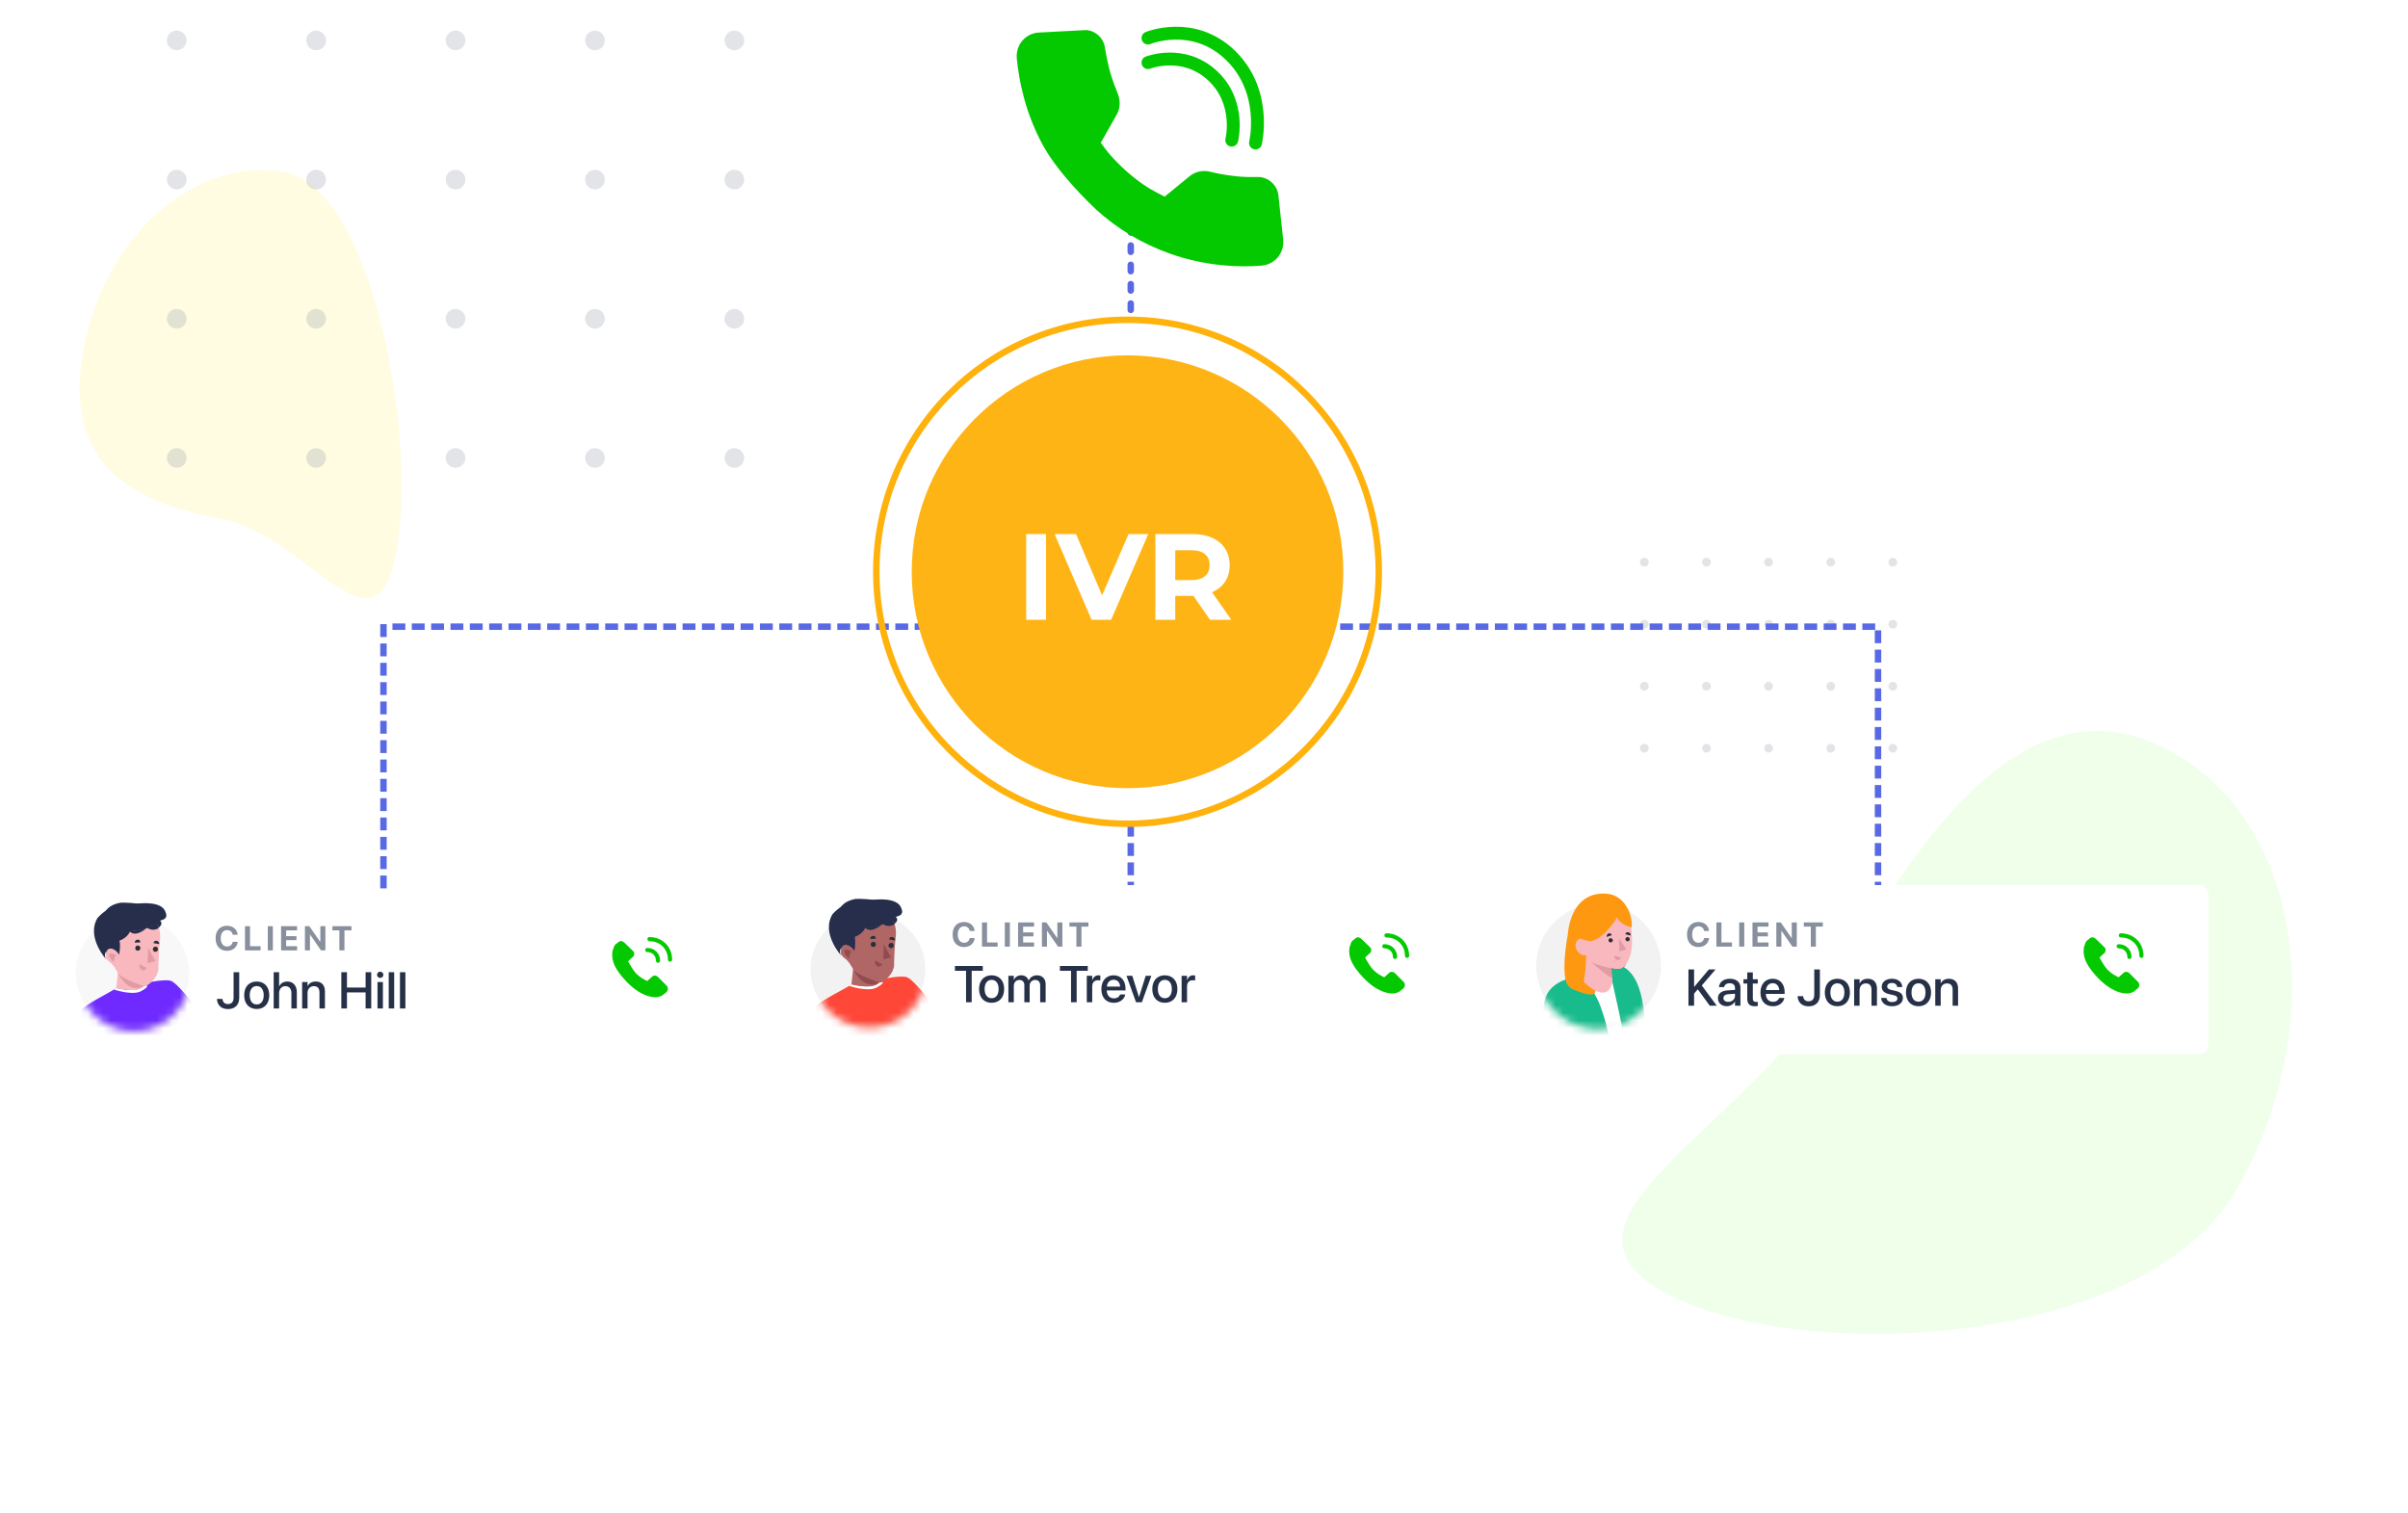 <svg width="315" height="198" viewBox="0 0 315 198" fill="none" xmlns="http://www.w3.org/2000/svg">
<path d="M217.445 168.913C234.51 178.604 280.707 176.667 292.673 155.469C304.64 134.27 301.371 108.178 284.306 98.487C267.24 88.796 253.421 105.184 241.454 126.382C229.488 147.58 200.38 159.222 217.445 168.913Z" fill="#EFFFEA"/>
<path d="M51.87 72.114C54.638 57.002 48.665 24.636 37.225 22.528C25.785 20.42 13.67 30.664 10.902 45.776C8.133 60.888 17.477 65.776 28.917 67.884C40.357 69.993 49.102 87.226 51.87 72.114Z" fill="#FFFCE1"/>
<g opacity="0.3">
<path d="M24.407 5.288C24.407 5.999 23.829 6.576 23.116 6.576C22.404 6.576 21.826 5.999 21.826 5.288C21.826 4.577 22.404 4 23.116 4C23.829 4 24.407 4.577 24.407 5.288Z" fill="#9EA6B2"/>
<path d="M42.643 5.288C42.643 5.999 42.065 6.576 41.353 6.576C40.64 6.576 40.062 5.999 40.062 5.288C40.062 4.577 40.64 4 41.353 4C42.065 4 42.643 4.577 42.643 5.288Z" fill="#9EA6B2"/>
<path d="M60.879 5.288C60.879 5.999 60.302 6.576 59.589 6.576C58.877 6.576 58.299 5.999 58.299 5.288C58.299 4.577 58.877 4 59.589 4C60.302 4 60.879 4.577 60.879 5.288Z" fill="#9EA6B2"/>
<path d="M79.121 5.288C79.121 5.999 78.543 6.576 77.83 6.576C77.118 6.576 76.54 5.999 76.54 5.288C76.54 4.577 77.118 4 77.83 4C78.543 4 79.121 4.577 79.121 5.288Z" fill="#9EA6B2"/>
<path d="M24.407 23.496C24.407 24.207 23.829 24.784 23.117 24.784C22.404 24.784 21.827 24.207 21.827 23.496C21.827 22.785 22.404 22.208 23.117 22.208C23.829 22.208 24.407 22.785 24.407 23.496Z" fill="#9EA6B2"/>
<path d="M42.643 23.496C42.643 24.207 42.065 24.784 41.353 24.784C40.64 24.784 40.062 24.207 40.062 23.496C40.062 22.785 40.64 22.208 41.353 22.208C42.065 22.208 42.643 22.785 42.643 23.496Z" fill="#9EA6B2"/>
<path d="M60.879 23.496C60.879 24.207 60.302 24.784 59.589 24.784C58.877 24.784 58.299 24.207 58.299 23.496C58.299 22.785 58.877 22.208 59.589 22.208C60.302 22.208 60.879 22.785 60.879 23.496Z" fill="#9EA6B2"/>
<path d="M79.121 23.496C79.121 24.207 78.543 24.784 77.83 24.784C77.118 24.784 76.54 24.207 76.54 23.496C76.54 22.785 77.118 22.208 77.83 22.208C78.543 22.208 79.121 22.785 79.121 23.496Z" fill="#9EA6B2"/>
<path d="M24.407 41.707C24.407 42.418 23.829 42.995 23.117 42.995C22.404 42.995 21.827 42.418 21.827 41.707C21.827 40.995 22.404 40.419 23.117 40.419C23.829 40.419 24.407 40.995 24.407 41.707Z" fill="#9EA6B2"/>
<path d="M42.643 41.707C42.643 42.418 42.065 42.995 41.353 42.995C40.64 42.995 40.062 42.418 40.062 41.707C40.062 40.995 40.64 40.419 41.353 40.419C42.065 40.419 42.643 40.995 42.643 41.707Z" fill="#9EA6B2"/>
<path d="M60.879 41.707C60.879 42.418 60.302 42.995 59.589 42.995C58.877 42.995 58.299 42.418 58.299 41.707C58.299 40.995 58.877 40.419 59.589 40.419C60.302 40.419 60.879 40.995 60.879 41.707Z" fill="#9EA6B2"/>
<path d="M79.121 41.707C79.121 42.418 78.543 42.995 77.83 42.995C77.118 42.995 76.54 42.418 76.54 41.707C76.54 40.995 77.118 40.419 77.83 40.419C78.543 40.419 79.121 40.995 79.121 41.707Z" fill="#9EA6B2"/>
<path d="M24.407 59.917C24.407 60.629 23.829 61.205 23.117 61.205C22.404 61.205 21.827 60.629 21.827 59.917C21.827 59.206 22.404 58.629 23.117 58.629C23.829 58.629 24.407 59.206 24.407 59.917Z" fill="#9EA6B2"/>
<path d="M42.643 59.917C42.643 60.629 42.065 61.205 41.353 61.205C40.64 61.205 40.062 60.629 40.062 59.917C40.062 59.206 40.64 58.629 41.353 58.629C42.065 58.629 42.643 59.206 42.643 59.917Z" fill="#9EA6B2"/>
<path d="M60.879 59.917C60.879 60.629 60.302 61.205 59.589 61.205C58.877 61.205 58.299 60.629 58.299 59.917C58.299 59.206 58.877 58.629 59.589 58.629C60.302 58.629 60.879 59.206 60.879 59.917Z" fill="#9EA6B2"/>
<path d="M79.121 59.917C79.121 60.629 78.543 61.205 77.83 61.205C77.118 61.205 76.54 60.629 76.54 59.917C76.54 59.206 77.118 58.629 77.83 58.629C78.543 58.629 79.121 59.206 79.121 59.917Z" fill="#9EA6B2"/>
<path d="M97.355 5.288C97.355 5.999 96.777 6.576 96.065 6.576C95.352 6.576 94.774 5.999 94.774 5.288C94.774 4.577 95.352 4 96.065 4C96.777 4 97.355 4.577 97.355 5.288Z" fill="#9EA6B2"/>
<path d="M97.355 23.496C97.355 24.207 96.777 24.784 96.065 24.784C95.352 24.784 94.774 24.207 94.774 23.496C94.774 22.785 95.352 22.208 96.065 22.208C96.777 22.208 97.355 22.785 97.355 23.496Z" fill="#9EA6B2"/>
<path d="M97.355 41.707C97.355 42.418 96.777 42.995 96.065 42.995C95.352 42.995 94.774 42.418 94.774 41.707C94.774 40.995 95.352 40.419 96.065 40.419C96.777 40.419 97.355 40.995 97.355 41.707Z" fill="#9EA6B2"/>
<path d="M97.355 59.917C97.355 60.629 96.777 61.205 96.065 61.205C95.352 61.205 94.774 60.629 94.774 59.917C94.774 59.206 95.352 58.629 96.065 58.629C96.777 58.629 97.355 59.206 97.355 59.917Z" fill="#9EA6B2"/>
</g>
<g opacity="0.3">
<path d="M215.676 73.549C215.676 73.866 215.419 74.123 215.101 74.123C214.784 74.123 214.526 73.866 214.526 73.549C214.526 73.232 214.784 72.975 215.101 72.975C215.419 72.975 215.676 73.232 215.676 73.549Z" fill="#9EA6B2"/>
<path d="M223.803 73.549C223.803 73.866 223.546 74.123 223.228 74.123C222.911 74.123 222.653 73.866 222.653 73.549C222.653 73.232 222.911 72.975 223.228 72.975C223.546 72.975 223.803 73.232 223.803 73.549Z" fill="#9EA6B2"/>
<path d="M231.932 73.549C231.932 73.866 231.675 74.123 231.357 74.123C231.04 74.123 230.782 73.866 230.782 73.549C230.782 73.232 231.04 72.975 231.357 72.975C231.675 72.975 231.932 73.232 231.932 73.549Z" fill="#9EA6B2"/>
<path d="M240.059 73.549C240.059 73.866 239.802 74.123 239.484 74.123C239.167 74.123 238.909 73.866 238.909 73.549C238.909 73.232 239.167 72.975 239.484 72.975C239.802 72.975 240.059 73.232 240.059 73.549Z" fill="#9EA6B2"/>
<path d="M215.676 81.664C215.676 81.981 215.419 82.238 215.101 82.238C214.784 82.238 214.526 81.981 214.526 81.664C214.526 81.347 214.784 81.09 215.101 81.09C215.419 81.09 215.676 81.347 215.676 81.664Z" fill="#9EA6B2"/>
<path d="M223.803 81.664C223.803 81.981 223.546 82.238 223.228 82.238C222.911 82.238 222.653 81.981 222.653 81.664C222.653 81.347 222.911 81.09 223.228 81.09C223.546 81.09 223.803 81.347 223.803 81.664Z" fill="#9EA6B2"/>
<path d="M231.932 81.664C231.932 81.981 231.675 82.238 231.357 82.238C231.04 82.238 230.782 81.981 230.782 81.664C230.782 81.347 231.04 81.09 231.357 81.09C231.675 81.09 231.932 81.347 231.932 81.664Z" fill="#9EA6B2"/>
<path d="M240.059 81.664C240.059 81.981 239.802 82.238 239.484 82.238C239.167 82.238 238.909 81.981 238.909 81.664C238.909 81.347 239.167 81.09 239.484 81.09C239.802 81.09 240.059 81.347 240.059 81.664Z" fill="#9EA6B2"/>
<path d="M215.676 89.779C215.676 90.097 215.419 90.353 215.101 90.353C214.784 90.353 214.526 90.097 214.526 89.779C214.526 89.463 214.784 89.206 215.101 89.206C215.419 89.206 215.676 89.463 215.676 89.779Z" fill="#9EA6B2"/>
<path d="M223.803 89.779C223.803 90.097 223.546 90.353 223.228 90.353C222.911 90.353 222.653 90.097 222.653 89.779C222.653 89.463 222.911 89.206 223.228 89.206C223.546 89.206 223.803 89.463 223.803 89.779Z" fill="#9EA6B2"/>
<path d="M231.932 89.779C231.932 90.097 231.675 90.353 231.357 90.353C231.04 90.353 230.782 90.097 230.782 89.779C230.782 89.463 231.04 89.206 231.357 89.206C231.675 89.206 231.932 89.463 231.932 89.779Z" fill="#9EA6B2"/>
<path d="M240.059 89.779C240.059 90.097 239.802 90.353 239.484 90.353C239.167 90.353 238.909 90.097 238.909 89.779C238.909 89.463 239.167 89.206 239.484 89.206C239.802 89.206 240.059 89.463 240.059 89.779Z" fill="#9EA6B2"/>
<path d="M215.676 97.894C215.676 98.211 215.419 98.468 215.101 98.468C214.784 98.468 214.526 98.211 214.526 97.894C214.526 97.577 214.784 97.32 215.101 97.32C215.419 97.32 215.676 97.577 215.676 97.894Z" fill="#9EA6B2"/>
<path d="M223.803 97.894C223.803 98.211 223.546 98.468 223.228 98.468C222.911 98.468 222.653 98.211 222.653 97.894C222.653 97.577 222.911 97.32 223.228 97.32C223.546 97.32 223.803 97.577 223.803 97.894Z" fill="#9EA6B2"/>
<path d="M231.932 97.894C231.932 98.211 231.675 98.468 231.357 98.468C231.04 98.468 230.782 98.211 230.782 97.894C230.782 97.577 231.04 97.32 231.357 97.32C231.675 97.32 231.932 97.577 231.932 97.894Z" fill="#9EA6B2"/>
<path d="M240.059 97.894C240.059 98.211 239.802 98.468 239.484 98.468C239.167 98.468 238.909 98.211 238.909 97.894C238.909 97.577 239.167 97.32 239.484 97.32C239.802 97.32 240.059 97.577 240.059 97.894Z" fill="#9EA6B2"/>
<path d="M248.186 73.549C248.186 73.866 247.929 74.123 247.611 74.123C247.294 74.123 247.036 73.866 247.036 73.549C247.036 73.232 247.294 72.975 247.611 72.975C247.929 72.975 248.186 73.232 248.186 73.549Z" fill="#9EA6B2"/>
<path d="M248.186 81.664C248.186 81.981 247.929 82.238 247.611 82.238C247.294 82.238 247.036 81.981 247.036 81.664C247.036 81.347 247.294 81.09 247.611 81.09C247.929 81.09 248.186 81.347 248.186 81.664Z" fill="#9EA6B2"/>
<path d="M248.186 89.779C248.186 90.097 247.929 90.353 247.611 90.353C247.294 90.353 247.036 90.097 247.036 89.779C247.036 89.463 247.294 89.206 247.611 89.206C247.929 89.206 248.186 89.463 248.186 89.779Z" fill="#9EA6B2"/>
<path d="M248.186 97.894C248.186 98.211 247.929 98.468 247.611 98.468C247.294 98.468 247.036 98.211 247.036 97.894C247.036 97.577 247.294 97.32 247.611 97.32C247.929 97.32 248.186 97.577 248.186 97.894Z" fill="#9EA6B2"/>
</g>
<path d="M50.163 120.868V81.987H245.672V120.868" stroke="#5969E4" stroke-width="0.843" stroke-linecap="square" stroke-dasharray="0.84 1.69"/>
<path d="M147.917 108.189V125.094" stroke="#5969E4" stroke-width="0.843" stroke-linecap="square" stroke-dasharray="0.84 1.69"/>
<path d="M147.917 29.582V41.725" stroke="#5969E4" stroke-width="0.843" stroke-linecap="round" stroke-dasharray="0.84 1.69"/>
<g filter="url(#filter0_d_508_1052)">
<path d="M6 117.475C6 116.819 6.53 116.287 7.184 116.287H95.232C95.886 116.287 96.416 116.819 96.416 117.475V137.222C96.416 137.878 95.886 138.41 95.232 138.41H7.184C6.53 138.41 6 137.878 6 137.222V117.475Z" fill="white"/>
</g>
<path d="M29.813 132.018C30.745 132.018 31.295 131.468 31.295 130.533V127.189H30.557V130.527C30.557 131.07 30.294 131.36 29.807 131.36C29.366 131.36 29.138 131.077 29.109 130.714L29.105 130.685H28.378L28.381 130.724C28.421 131.481 28.934 132.018 29.813 132.018ZM33.582 132.008C34.573 132.008 35.225 131.323 35.225 130.207V130.201C35.225 129.092 34.567 128.41 33.579 128.41C32.595 128.41 31.94 129.095 31.94 130.201V130.207C31.94 131.32 32.588 132.008 33.582 132.008ZM33.586 131.412C33.029 131.412 32.667 130.974 32.667 130.207V130.201C32.667 129.444 33.033 129.006 33.579 129.006C34.136 129.006 34.498 129.444 34.498 130.201V130.207C34.498 130.971 34.142 131.412 33.586 131.412ZM35.801 131.939H36.512V129.934C36.512 129.394 36.838 129.019 37.328 129.019C37.829 129.019 38.119 129.361 38.119 129.934V131.939H38.83V129.799C38.83 128.963 38.342 128.41 37.602 128.41C37.085 128.41 36.713 128.644 36.529 129.045H36.512V127.189H35.801V131.939ZM39.521 131.939H40.232V129.921C40.232 129.381 40.555 129.019 41.055 129.019C41.549 129.019 41.792 129.312 41.792 129.832V131.939H42.507V129.697C42.507 128.901 42.069 128.41 41.308 128.41C40.785 128.41 40.429 128.647 40.248 128.999H40.232V128.476H39.521V131.939ZM44.65 131.939H45.387V129.835H47.826V131.939H48.564V127.189H47.826V129.197H45.387V127.189H44.65V131.939ZM49.736 127.943C49.969 127.943 50.15 127.758 50.15 127.534C50.15 127.307 49.969 127.123 49.736 127.123C49.505 127.123 49.321 127.307 49.321 127.534C49.321 127.758 49.505 127.943 49.736 127.943ZM49.38 131.939H50.091V128.476H49.38V131.939ZM50.851 131.939H51.562V127.189H50.851V131.939ZM52.32 131.939H53.031V127.189H52.32V131.939Z" fill="#263148"/>
<path d="M87.244 128.992L86.084 127.824C85.838 127.596 85.503 127.559 85.273 127.804L84.672 128.345L84.576 128.301C84.188 128.125 83.678 127.834 83.16 127.307C82.712 126.754 82.458 126.29 82.23 125.895C82.204 125.825 82.204 125.825 82.178 125.755L82.593 125.362L82.778 125.214C83.008 124.969 83.045 124.636 82.799 124.408L81.665 123.31C81.419 123.082 81.084 123.046 80.854 123.29L80.483 123.587C80.368 123.709 80.28 123.901 80.262 124.068C80.173 124.26 80.129 124.356 80.11 124.523C79.939 125.783 80.526 126.923 81.984 128.459C84.084 130.637 85.794 130.485 85.864 130.459C86.032 130.477 86.173 130.425 86.314 130.372C86.455 130.32 86.667 130.242 86.782 130.12L87.153 129.823C87.453 129.553 87.393 129.176 87.244 128.992Z" fill="#04C900"/>
<path fill-rule="evenodd" clip-rule="evenodd" d="M85.807 125.687C85.807 125.038 85.327 124.561 84.674 124.561C84.523 124.561 84.4 124.439 84.4 124.289C84.4 124.139 84.523 124.018 84.674 124.018C85.629 124.018 86.354 124.738 86.354 125.687C86.354 125.837 86.232 125.959 86.081 125.959C85.93 125.959 85.807 125.837 85.807 125.687Z" fill="#04C900"/>
<path fill-rule="evenodd" clip-rule="evenodd" d="M87.378 125.544C87.378 124.165 86.346 123.14 84.958 123.14C84.807 123.14 84.685 123.018 84.685 122.868C84.685 122.718 84.807 122.597 84.958 122.597C86.648 122.597 87.924 123.865 87.924 125.544C87.924 125.694 87.802 125.815 87.651 125.815C87.5 125.815 87.378 125.694 87.378 125.544Z" fill="#04C900"/>
<path d="M29.708 124.395C30.471 124.395 31.025 123.914 31.087 123.24L31.089 123.216H30.445L30.441 123.238C30.355 123.614 30.088 123.833 29.708 123.833C29.202 123.833 28.878 123.42 28.878 122.753V122.751C28.878 122.088 29.202 121.68 29.708 121.68C30.102 121.68 30.36 121.908 30.434 122.257L30.443 122.294H31.087L31.084 122.275C31.023 121.603 30.474 121.118 29.708 121.118C28.786 121.118 28.204 121.732 28.204 122.753V122.755C28.204 123.776 28.784 124.395 29.708 124.395Z" fill="#888F9D"/>
<path d="M32.048 124.34H34.09V123.794H32.709V121.173H32.048V124.34Z" fill="#888F9D"/>
<path d="M35.032 124.34H35.693V121.173H35.032V124.34Z" fill="#888F9D"/>
<path d="M36.769 124.34H38.861V123.794H37.43V122.997H38.78V122.479H37.43V121.719H38.861V121.173H36.769V124.34Z" fill="#888F9D"/>
<path d="M39.889 124.34H40.547V122.266H40.56L41.992 124.34H42.565V121.173H41.907V123.232H41.893L40.466 121.173H39.889V124.34Z" fill="#888F9D"/>
<path d="M44.398 124.34H45.059V121.719H45.974V121.173H43.485V121.719H44.398V124.34Z" fill="#888F9D"/>
<path d="M24.754 127.303C24.754 131.401 21.433 134.724 17.335 134.724C13.238 134.724 9.917 131.401 9.917 127.303C9.917 123.205 13.238 119.882 17.335 119.882C21.433 119.882 24.754 123.205 24.754 127.303Z" fill="#F9F8F8"/>
<mask id="mask0_508_1052" style="mask-type:alpha" maskUnits="userSpaceOnUse" x="10" y="120" width="15" height="15">
<path d="M24.902 126.742C25.316 130.82 22.347 134.461 18.27 134.875C14.194 135.289 10.553 132.319 10.139 128.241C9.726 124.163 12.695 120.522 16.772 120.108C20.848 119.694 24.489 122.664 24.902 126.742Z" fill="white"/>
</mask>
<g mask="url(#mask0_508_1052)">
<path d="M32.571 142.409C32.571 142.409 32.523 142.404 32.475 142.399C32.094 142.359 30.853 142.227 30.35 143.333C30.35 143.333 28.182 139.671 27.183 139.081C26.185 138.492 24.538 136.287 24.538 136.287C24.538 136.287 24.171 141.999 24.451 142.996C24.451 142.996 20.147 147.177 13.832 147.134L13.799 146.985C13.394 145.347 13.286 143.644 13.464 141.972C13.464 141.972 8.872 143.416 8.503 142.797C8.135 142.178 8.982 133.761 10.178 132.487C11.375 131.213 14.463 129.85 15.202 129.252L18.442 128.727C18.442 128.727 21.411 128.027 22.345 128.32C23.608 128.696 28.561 135.651 29.617 137.069C30.762 138.544 32.571 142.409 32.571 142.409Z" fill="#6F2BFF"/>
</g>
<path d="M15.204 129.251L14.892 129.46C14.892 129.46 17.174 130.234 18.337 129.73C18.337 129.73 19.251 129.296 19.287 128.961L18.81 128.91C18.863 128.868 18.354 130.021 15.204 129.251Z" fill="white"/>
<path d="M15.449 126.958L15.205 129.252C15.205 129.252 18.064 130.039 18.801 129.006L18.852 128.528L15.449 126.958Z" fill="#F9B8BE"/>
<path d="M14.121 124.932C14.121 124.932 13.055 123.61 13.131 122.893C13.208 122.176 16.03 122.863 16.03 122.863C16.03 122.863 15.814 124.435 15.626 124.85C15.489 125.222 14.121 124.932 14.121 124.932Z" fill="#415875"/>
<path d="M21.41 119.908C21.395 120.051 21.174 120.317 20.809 120.569C20.899 120.627 20.932 120.775 20.874 120.865C20.821 120.908 20.721 120.946 20.716 120.994L20.615 121.031C20.578 120.931 20.535 120.878 20.492 120.825C20.022 121.162 19.477 121.297 19.477 121.297C19.424 121.34 19.324 121.377 19.223 121.415C18.266 121.796 17.006 121.856 17.006 121.856C16.623 122.733 15.628 123.014 15.628 123.014C15.628 123.014 15.628 123.014 15.623 123.062C14.995 123.526 13.875 123.166 13.371 122.919C13.185 122.851 13.047 122.788 13.047 122.788C13.047 122.788 12.4 121.607 13.699 119.377C14.119 118.6 14.928 118.251 15.765 118.099C15.765 118.099 15.956 118.119 16.151 118.091C16.634 118.094 17.45 118.133 18.303 118.272C19.491 118.447 20.801 118.828 21.292 119.653C21.335 119.706 21.425 119.764 21.41 119.908Z" fill="#262E4B"/>
<path d="M20.56 121.073L15.674 123.018L15.621 123.061C15.621 123.061 15.621 123.061 15.626 123.013C15.626 123.013 16.626 122.685 17.004 121.855C17.004 121.855 18.269 121.748 19.221 121.414C19.322 121.377 19.375 121.334 19.475 121.296C19.475 121.296 19.973 121.156 20.49 120.824C20.485 120.872 20.523 120.973 20.56 121.073Z" fill="#262E4B"/>
<path d="M20.716 126.89C20.696 127.081 20.633 127.219 20.57 127.358C20.56 127.453 20.502 127.544 20.439 127.682C20.203 128.092 19.876 128.444 19.559 128.7L19.506 128.743C19.406 128.78 19.353 128.823 19.348 128.871C19.3 128.866 19.247 128.909 19.195 128.951C19.142 128.994 19.046 128.984 18.946 129.022C18.898 129.016 18.85 129.011 18.755 129.001L18.707 128.996C18.326 128.956 18.288 128.855 17.779 128.656C17.731 128.651 17.64 128.593 17.545 128.582C17.359 128.514 17.221 128.451 17.083 128.388C16.993 128.33 16.898 128.32 16.807 128.262C16.122 127.899 15.58 127.552 15.457 127.345C15.457 127.345 15.217 126.885 14.924 126.467C14.881 126.414 14.838 126.361 14.796 126.308C14.796 126.308 14.753 126.255 14.71 126.203C14.54 125.991 14.221 125.812 14.051 125.601C13.833 125.384 13.72 125.082 13.919 124.572C14.08 123.961 14.557 124.011 14.972 124.2C15.157 124.269 15.285 124.427 15.37 124.533C15.413 124.586 15.451 124.686 15.493 124.739C15.643 125.142 15.726 123.459 15.623 123.061C15.623 123.061 15.623 123.061 15.629 123.014C15.629 123.014 16.628 122.685 17.011 121.808C17.011 121.808 18.277 121.701 19.229 121.367C19.329 121.329 19.382 121.286 19.483 121.249C19.483 121.249 19.98 121.108 20.498 120.777C20.541 120.83 20.578 120.93 20.621 120.983C20.658 121.084 20.744 121.19 20.776 121.338C20.878 121.736 21.013 122.282 20.947 122.903C20.937 122.999 20.917 123.19 20.896 123.381C20.891 123.429 20.881 123.524 20.876 123.572C20.78 124.48 20.733 125.828 20.714 126.455C20.732 126.747 20.721 126.842 20.716 126.89Z" fill="#F9B8BE"/>
<path d="M15.228 124.953C15.228 124.953 14.405 124.527 14.274 124.851C14.19 125.18 14.702 125.815 14.893 125.835C14.941 125.84 14.858 125.252 15.228 124.953Z" fill="#E09BA5"/>
<path d="M18.901 128.968C16.84 130.199 15.493 127.446 15.413 127.292C15.53 127.546 16.072 127.894 16.762 128.209C16.853 128.267 16.948 128.277 17.038 128.335C17.177 128.398 17.362 128.466 17.5 128.529C17.548 128.534 17.638 128.592 17.734 128.602C18.201 128.749 18.281 128.902 18.663 128.943L18.71 128.948C18.8 129.006 18.848 129.011 18.901 128.968Z" fill="#E09BA5"/>
<path d="M18.361 124.077C18.341 124.268 18.183 124.396 17.992 124.376C17.801 124.355 17.673 124.197 17.693 124.006C17.714 123.815 17.872 123.687 18.063 123.707C18.254 123.727 18.382 123.886 18.361 124.077Z" fill="#263238"/>
<path d="M18.346 123.302L17.62 123.322C17.646 123.083 17.809 122.907 18.048 122.932C18.244 122.905 18.367 123.111 18.346 123.302Z" fill="#263238"/>
<path d="M18.286 126.147L19.2 126.631C19.074 126.907 18.773 127.02 18.544 126.899C18.273 126.726 18.16 126.424 18.286 126.147Z" fill="#E09BA5"/>
<path d="M20.832 123.518L20.074 123.389C20.099 123.151 20.305 123.028 20.491 123.096C20.687 123.068 20.852 123.327 20.832 123.518Z" fill="#263238"/>
<path d="M20.661 124.225C20.641 124.417 20.482 124.545 20.291 124.524C20.101 124.504 19.973 124.345 19.993 124.154C20.013 123.963 20.172 123.835 20.363 123.855C20.558 123.828 20.681 124.034 20.661 124.225Z" fill="#263238"/>
<path d="M19.383 123.993L19.312 126.016L20.308 125.735L19.383 123.993Z" fill="#E09BA5"/>
<path d="M20.824 120.425C20.543 120.347 20.199 120.407 20.199 120.407C20.199 120.407 20.48 120.485 20.824 120.425C21.01 120.493 21.143 120.604 21.117 120.843C21.097 121.034 20.933 121.21 20.77 121.386C20.732 121.285 20.652 121.131 20.615 121.031C20.577 120.93 20.535 120.877 20.492 120.824C20.022 121.161 19.477 121.296 19.477 121.296C19.424 121.339 19.324 121.377 19.223 121.414C18.266 121.796 17.005 121.855 17.005 121.855C16.622 122.733 15.623 123.061 15.623 123.061C15.623 123.061 15.623 123.061 15.617 123.109C15.768 123.512 15.632 125.237 15.487 124.787C15.492 124.739 15.455 124.638 15.364 124.58C15.279 124.475 15.099 124.359 14.966 124.248C14.557 124.011 14.075 124.008 13.823 124.561C13.624 125.072 13.741 125.326 13.954 125.59C13.897 125.681 13.954 125.59 13.954 125.59C13.954 125.59 11.229 122.642 12.754 120.098C12.754 120.098 14.287 118.376 14.841 119.063L15.417 118.641L17.529 118.286C17.529 118.286 17.577 118.291 17.725 118.258C18.461 118.143 21.093 117.892 21.624 119.253C22.057 120.169 21.359 120.385 20.824 120.425Z" fill="#262E4B"/>
<path d="M16.958 121.85C16.958 121.85 18.224 121.743 19.176 121.409C19.123 121.452 17.783 122.71 16.958 121.85Z" fill="#262E4B"/>
<path d="M20.198 120.406C20.198 120.406 20.542 120.346 20.823 120.425C20.479 120.485 20.198 120.406 20.198 120.406Z" fill="#262E4B"/>
<path d="M20.77 121.386C20.401 121.685 19.813 121.767 19.228 121.367C19.328 121.329 19.381 121.286 19.482 121.249C19.482 121.249 19.979 121.108 20.497 120.777C20.54 120.83 20.577 120.93 20.62 120.983C20.652 121.132 20.685 121.28 20.77 121.386Z" fill="#262E4B"/>
<g filter="url(#filter1_d_508_1052)">
<path d="M102.411 116.985C102.411 116.329 102.941 115.797 103.595 115.797H191.643C192.297 115.797 192.827 116.329 192.827 116.985V136.732C192.827 137.388 192.297 137.92 191.643 137.92H103.595C102.941 137.92 102.411 137.388 102.411 136.732V116.985Z" fill="white"/>
</g>
<path d="M126.373 131.126H127.11V127.012H128.562V126.376H124.918V127.012H126.373V131.126ZM129.717 131.196C130.708 131.196 131.36 130.511 131.36 129.395V129.388C131.36 128.279 130.701 127.598 129.714 127.598C128.73 127.598 128.075 128.282 128.075 129.388V129.395C128.075 130.508 128.723 131.196 129.717 131.196ZM129.72 130.6C129.164 130.6 128.802 130.162 128.802 129.395V129.388C128.802 128.631 129.167 128.193 129.714 128.193C130.27 128.193 130.632 128.631 130.632 129.388V129.395C130.632 130.159 130.277 130.6 129.72 130.6ZM131.91 131.126H132.621V128.987C132.621 128.539 132.92 128.207 133.341 128.207C133.743 128.207 133.997 128.463 133.997 128.865V131.126H134.694V128.96C134.694 128.523 134.987 128.207 135.409 128.207C135.83 128.207 136.07 128.467 136.07 128.918V131.126H136.785V128.746C136.785 128.052 136.337 127.598 135.652 127.598C135.159 127.598 134.75 127.858 134.573 128.279H134.556C134.418 127.844 134.069 127.598 133.592 127.598C133.137 127.598 132.785 127.838 132.637 128.2H132.621V127.663H131.91V131.126ZM140.106 131.126H140.844V127.012H142.295V126.376H138.651V127.012H140.106V131.126ZM142.167 131.126H142.878V129.062C142.878 128.546 143.161 128.246 143.619 128.246C143.757 128.246 143.882 128.263 143.938 128.286V127.624C143.882 127.614 143.793 127.598 143.691 127.598C143.296 127.598 143.006 127.851 142.894 128.256H142.878V127.663H142.167V131.126ZM145.706 131.196C146.545 131.196 147.078 130.695 147.19 130.145L147.197 130.109H146.522L146.512 130.136C146.423 130.396 146.143 130.613 145.722 130.613C145.156 130.613 144.797 130.231 144.784 129.576H147.236V129.336C147.236 128.295 146.641 127.598 145.669 127.598C144.698 127.598 144.073 128.322 144.073 129.405V129.408C144.073 130.501 144.688 131.196 145.706 131.196ZM145.673 128.18C146.137 128.18 146.473 128.473 146.532 129.072H144.794C144.856 128.493 145.212 128.18 145.673 128.18ZM148.609 131.126H149.373L150.614 127.663H149.873L149.004 130.432H148.988L148.119 127.663H147.361L148.609 131.126ZM152.378 131.196C153.369 131.196 154.021 130.511 154.021 129.395V129.388C154.021 128.279 153.362 127.598 152.375 127.598C151.391 127.598 150.736 128.282 150.736 129.388V129.395C150.736 130.508 151.384 131.196 152.378 131.196ZM152.382 130.6C151.825 130.6 151.463 130.162 151.463 129.395V129.388C151.463 128.631 151.828 128.193 152.375 128.193C152.931 128.193 153.293 128.631 153.293 129.388V129.395C153.293 130.159 152.938 130.6 152.382 130.6ZM154.571 131.126H155.282V129.062C155.282 128.546 155.565 128.246 156.022 128.246C156.161 128.246 156.286 128.263 156.342 128.286V127.624C156.286 127.614 156.197 127.598 156.095 127.598C155.7 127.598 155.41 127.851 155.298 128.256H155.282V127.663H154.571V131.126Z" fill="#263148"/>
<path d="M183.655 128.502L182.495 127.334C182.249 127.105 181.914 127.069 181.684 127.314L181.084 127.855L180.987 127.811C180.6 127.634 180.089 127.344 179.571 126.817C179.123 126.264 178.869 125.799 178.641 125.405C178.615 125.334 178.615 125.334 178.589 125.264L179.004 124.872L179.19 124.723C179.419 124.479 179.456 124.146 179.21 123.918L178.076 122.82C177.83 122.592 177.495 122.556 177.266 122.8L176.895 123.097C176.78 123.219 176.691 123.411 176.673 123.578C176.584 123.77 176.54 123.866 176.522 124.032C176.35 125.293 176.937 126.433 178.395 127.969C180.495 130.147 182.205 129.994 182.276 129.968C182.443 129.986 182.584 129.934 182.725 129.882C182.866 129.83 183.078 129.752 183.193 129.63L183.564 129.333C183.865 129.063 183.804 128.686 183.655 128.502Z" fill="#04C900"/>
<path fill-rule="evenodd" clip-rule="evenodd" d="M182.218 125.197C182.218 124.548 181.738 124.071 181.085 124.071C180.934 124.071 180.812 123.949 180.812 123.799C180.812 123.649 180.934 123.527 181.085 123.527C182.04 123.527 182.765 124.248 182.765 125.197C182.765 125.347 182.643 125.468 182.492 125.468C182.341 125.468 182.218 125.347 182.218 125.197Z" fill="#04C900"/>
<path fill-rule="evenodd" clip-rule="evenodd" d="M183.789 125.054C183.789 123.675 182.757 122.65 181.369 122.65C181.218 122.65 181.096 122.528 181.096 122.378C181.096 122.228 181.218 122.106 181.369 122.106C183.059 122.106 184.335 123.375 184.335 125.054C184.335 125.204 184.213 125.325 184.062 125.325C183.911 125.325 183.789 125.204 183.789 125.054Z" fill="#04C900"/>
<path d="M126.119 123.905C126.883 123.905 127.436 123.424 127.498 122.75L127.5 122.726H126.856L126.852 122.748C126.767 123.123 126.5 123.343 126.119 123.343C125.613 123.343 125.289 122.93 125.289 122.263V122.261C125.289 121.598 125.613 121.189 126.119 121.189C126.513 121.189 126.771 121.418 126.845 121.767L126.854 121.804H127.498L127.495 121.784C127.434 121.113 126.885 120.627 126.119 120.627C125.197 120.627 124.615 121.242 124.615 122.263V122.265C124.615 123.286 125.195 123.905 126.119 123.905Z" fill="#888F9D"/>
<path d="M128.459 123.85H130.501V123.303H129.12V120.682H128.459V123.85Z" fill="#888F9D"/>
<path d="M131.443 123.85H132.104V120.682H131.443V123.85Z" fill="#888F9D"/>
<path d="M133.18 123.85H135.272V123.303H133.841V122.507H135.191V121.988H133.841V121.229H135.272V120.682H133.18V123.85Z" fill="#888F9D"/>
<path d="M136.3 123.85H136.958V121.776H136.972L138.403 123.85H138.976V120.682H138.318V122.741H138.304L136.878 120.682H136.3V123.85Z" fill="#888F9D"/>
<path d="M140.809 123.85H141.47V121.229H142.385V120.682H139.897V121.229H140.809V123.85Z" fill="#888F9D"/>
<ellipse cx="113.538" cy="126.822" rx="7.507" ry="7.435" fill="#F2F2F2"/>
<mask id="mask1_508_1052" style="mask-type:alpha" maskUnits="userSpaceOnUse" x="106" y="119" width="16" height="16">
<ellipse cx="7.504" cy="7.44" rx="7.504" ry="7.44" transform="matrix(0.995 -0.1 0.102 0.994 105.501 120.365)" fill="white"/>
</mask>
<g mask="url(#mask1_508_1052)">
<path d="M128.956 141.958C128.956 141.958 128.908 141.953 128.86 141.948C128.474 141.907 127.218 141.775 126.709 142.884C126.709 142.884 124.516 139.214 123.505 138.623C122.494 138.033 120.828 135.823 120.828 135.823C120.828 135.823 120.457 141.547 120.741 142.545C120.741 142.545 116.385 146.735 109.995 146.692L109.962 146.543C109.552 144.902 109.442 143.195 109.622 141.519C109.622 141.519 104.976 142.967 104.603 142.346C104.23 141.726 105.087 133.293 106.298 132.016C107.509 130.739 110.634 129.374 111.382 128.774L114.66 128.248C114.66 128.248 117.664 127.548 118.609 127.841C119.887 128.218 124.899 135.187 125.967 136.607C127.127 138.085 128.956 141.958 128.956 141.958Z" fill="#FF4738"/>
</g>
<path d="M111.382 128.775L111.066 128.984C111.066 128.984 113.375 129.76 114.552 129.254C114.552 129.254 115.478 128.819 115.514 128.484L115.031 128.433C115.084 128.39 114.57 129.547 111.382 128.775Z" fill="white"/>
<path d="M111.631 126.477L111.384 128.775C111.384 128.775 114.277 129.564 115.023 128.529L115.074 128.05L111.631 126.477Z" fill="#B16666"/>
<path d="M110.286 124.447C110.286 124.447 109.208 123.123 109.285 122.405C109.362 121.686 112.217 122.374 112.217 122.374C112.217 122.374 111.999 123.95 111.808 124.365C111.671 124.738 110.286 124.447 110.286 124.447Z" fill="#415875"/>
<path d="M117.661 119.412C117.646 119.556 117.422 119.823 117.053 120.075C117.144 120.133 117.177 120.281 117.119 120.372C117.065 120.415 116.963 120.453 116.958 120.501L116.857 120.538C116.819 120.437 116.776 120.384 116.732 120.331C116.257 120.669 115.705 120.804 115.705 120.804C115.652 120.847 115.55 120.885 115.448 120.923C114.48 121.305 113.204 121.364 113.204 121.364C112.817 122.243 111.81 122.525 111.81 122.525C111.81 122.525 111.81 122.525 111.805 122.573C111.169 123.038 110.036 122.677 109.526 122.429C109.338 122.361 109.198 122.298 109.198 122.298C109.198 122.298 108.544 121.115 109.858 118.881C110.284 118.102 111.102 117.753 111.949 117.6C111.949 117.6 112.142 117.62 112.34 117.593C112.828 117.596 113.654 117.634 114.517 117.774C115.719 117.949 117.045 118.33 117.542 119.158C117.585 119.211 117.676 119.269 117.661 119.412Z" fill="#262E4B"/>
<path d="M116.803 120.582L111.858 122.53L111.805 122.573C111.805 122.573 111.805 122.573 111.81 122.525C111.81 122.525 112.821 122.196 113.204 121.365C113.204 121.365 114.484 121.257 115.448 120.923C115.55 120.885 115.603 120.843 115.705 120.805C115.705 120.805 116.208 120.664 116.732 120.332C116.727 120.38 116.765 120.481 116.803 120.582Z" fill="#262E4B"/>
<path d="M116.959 126.409C116.938 126.6 116.874 126.739 116.811 126.877C116.8 126.973 116.742 127.064 116.678 127.202C116.439 127.613 116.108 127.966 115.787 128.222L115.734 128.265C115.632 128.303 115.579 128.346 115.574 128.394C115.526 128.389 115.472 128.431 115.419 128.474C115.365 128.517 115.269 128.507 115.167 128.544C115.119 128.539 115.071 128.534 114.974 128.524L114.926 128.519C114.54 128.478 114.502 128.377 113.986 128.178C113.938 128.173 113.846 128.115 113.75 128.105C113.562 128.036 113.422 127.973 113.282 127.91C113.191 127.852 113.095 127.842 113.003 127.784C112.31 127.42 111.761 127.072 111.637 126.865C111.637 126.865 111.394 126.404 111.097 125.985C111.054 125.932 111.011 125.879 110.968 125.826C110.968 125.826 110.925 125.773 110.881 125.72C110.709 125.508 110.386 125.329 110.214 125.117C109.993 124.9 109.879 124.597 110.081 124.086C110.244 123.474 110.727 123.524 111.146 123.714C111.334 123.782 111.463 123.941 111.549 124.047C111.592 124.1 111.63 124.201 111.674 124.254C111.825 124.657 111.909 122.971 111.805 122.573C111.805 122.573 111.805 122.573 111.81 122.525C111.81 122.525 112.822 122.196 113.209 121.316C113.209 121.316 114.49 121.209 115.454 120.875C115.555 120.837 115.609 120.794 115.71 120.756C115.71 120.756 116.214 120.616 116.738 120.284C116.781 120.336 116.819 120.437 116.862 120.49C116.9 120.591 116.986 120.697 117.019 120.846C117.123 121.244 117.259 121.791 117.192 122.414C117.182 122.51 117.161 122.701 117.141 122.893C117.136 122.941 117.125 123.036 117.12 123.084C117.023 123.994 116.975 125.345 116.957 125.973C116.974 126.265 116.964 126.361 116.959 126.409Z" fill="#B16666"/>
<path d="M111.406 124.467C111.406 124.467 110.573 124.041 110.44 124.366C110.356 124.696 110.874 125.331 111.067 125.352C111.115 125.357 111.032 124.767 111.406 124.467Z" fill="#914B50"/>
<path d="M115.124 128.491C113.038 129.725 111.675 126.966 111.594 126.812C111.713 127.067 112.261 127.415 112.96 127.731C113.051 127.789 113.148 127.799 113.239 127.857C113.379 127.92 113.567 127.988 113.706 128.052C113.755 128.057 113.846 128.115 113.943 128.125C114.415 128.272 114.496 128.425 114.882 128.466L114.931 128.471C115.022 128.529 115.07 128.534 115.124 128.491Z" fill="#914B50"/>
<path d="M114.576 123.591C114.556 123.783 114.396 123.911 114.202 123.891C114.009 123.87 113.88 123.711 113.901 123.52C113.921 123.328 114.081 123.2 114.274 123.22C114.468 123.241 114.597 123.399 114.576 123.591Z" fill="#263238"/>
<path d="M114.561 122.814L113.826 122.833C113.852 122.594 114.018 122.418 114.259 122.443C114.457 122.416 114.581 122.622 114.561 122.814Z" fill="#263238"/>
<path d="M114.499 125.665L115.423 126.15C115.295 126.427 114.99 126.54 114.759 126.419C114.485 126.245 114.371 125.942 114.499 125.665Z" fill="#914B50"/>
<path d="M117.075 123.031L116.308 122.902C116.334 122.663 116.542 122.539 116.73 122.607C116.929 122.58 117.096 122.84 117.075 123.031Z" fill="#263238"/>
<path d="M116.903 123.74C116.882 123.931 116.722 124.059 116.529 124.039C116.336 124.019 116.206 123.86 116.227 123.668C116.247 123.477 116.408 123.348 116.601 123.369C116.799 123.341 116.923 123.548 116.903 123.74Z" fill="#263238"/>
<path d="M115.61 123.506L115.539 125.532L116.545 125.251L115.61 123.506Z" fill="#914B50"/>
<path d="M117.068 119.931C116.784 119.853 116.435 119.913 116.435 119.913C116.435 119.913 116.72 119.991 117.068 119.931C117.256 119.999 117.39 120.11 117.365 120.35C117.344 120.541 117.179 120.718 117.013 120.894C116.975 120.793 116.894 120.639 116.856 120.538C116.818 120.438 116.775 120.385 116.732 120.332C116.256 120.669 115.705 120.805 115.705 120.805C115.652 120.847 115.55 120.885 115.448 120.923C114.48 121.305 113.204 121.364 113.204 121.364C112.817 122.244 111.805 122.573 111.805 122.573C111.805 122.573 111.805 122.573 111.8 122.621C111.952 123.024 111.815 124.753 111.668 124.302C111.673 124.254 111.635 124.153 111.544 124.095C111.457 123.989 111.275 123.873 111.14 123.762C110.726 123.525 110.238 123.522 109.984 124.076C109.782 124.587 109.901 124.842 110.117 125.107C110.058 125.198 110.117 125.107 110.117 125.107C110.117 125.107 107.359 122.153 108.902 119.603C108.902 119.603 110.454 117.878 111.015 118.567L111.597 118.144L113.734 117.788C113.734 117.788 113.783 117.793 113.933 117.761C114.677 117.645 117.341 117.393 117.878 118.757C118.316 119.675 117.609 119.891 117.068 119.931Z" fill="#262E4B"/>
<path d="M113.155 121.359C113.155 121.359 114.436 121.252 115.399 120.918C115.346 120.961 113.99 122.222 113.155 121.359Z" fill="#262E4B"/>
<path d="M116.436 119.913C116.436 119.913 116.784 119.853 117.069 119.931C116.721 119.991 116.436 119.913 116.436 119.913Z" fill="#262E4B"/>
<path d="M117.013 120.894C116.639 121.194 116.045 121.276 115.453 120.875C115.555 120.837 115.608 120.795 115.71 120.757C115.71 120.757 116.213 120.616 116.737 120.284C116.78 120.337 116.818 120.438 116.861 120.491C116.894 120.639 116.927 120.788 117.013 120.894Z" fill="#262E4B"/>
<g filter="url(#filter2_d_508_1052)">
<path d="M198.48 116.984C198.48 116.328 199.011 115.796 199.665 115.796H287.712C288.366 115.796 288.897 116.328 288.897 116.984V136.731C288.897 137.387 288.366 137.919 287.712 137.919H199.665C199.011 137.919 198.48 137.387 198.48 136.731V116.984Z" fill="white"/>
</g>
<path d="M220.873 131.579H221.611V129.992L222.095 129.433L223.665 131.579H224.577L222.621 128.929L224.422 126.829H223.546L221.63 129.104H221.611V126.829H220.873V131.579ZM225.887 131.642C226.344 131.642 226.746 131.405 226.947 131.033H226.96V131.579H227.674V129.193C227.674 128.498 227.138 128.05 226.292 128.05C225.439 128.05 224.922 128.508 224.873 129.104L224.87 129.14H225.541L225.548 129.11C225.607 128.834 225.861 128.639 226.272 128.639C226.713 128.639 226.96 128.87 226.96 129.252V129.512L226.019 129.568C225.199 129.617 224.731 129.986 224.731 130.588V130.595C224.731 131.217 225.196 131.642 225.887 131.642ZM225.449 130.578V130.572C225.449 130.279 225.686 130.091 226.114 130.065L226.96 130.012V130.282C226.96 130.733 226.581 131.072 226.081 131.072C225.699 131.072 225.449 130.881 225.449 130.578ZM229.58 131.648C229.725 131.648 229.86 131.632 229.942 131.619V131.069C229.89 131.075 229.827 131.082 229.751 131.082C229.452 131.082 229.294 130.977 229.294 130.624V128.682H229.942V128.116H229.294V127.214H228.566V128.116H228.069V128.682H228.566V130.667C228.566 131.359 228.896 131.648 229.58 131.648ZM231.924 131.648C232.764 131.648 233.297 131.148 233.409 130.598L233.415 130.562H232.74L232.731 130.588C232.642 130.848 232.362 131.066 231.941 131.066C231.374 131.066 231.016 130.684 231.002 130.029H233.455V129.788C233.455 128.748 232.859 128.05 231.888 128.05C230.917 128.05 230.291 128.774 230.291 129.857V129.861C230.291 130.954 230.907 131.648 231.924 131.648ZM231.891 128.633C232.355 128.633 232.691 128.926 232.75 129.525H231.012C231.075 128.946 231.43 128.633 231.891 128.633ZM236.585 131.658C237.517 131.658 238.067 131.108 238.067 130.173V126.829H237.329V130.167C237.329 130.71 237.066 131 236.579 131C236.138 131 235.911 130.717 235.881 130.355L235.878 130.325H235.15L235.153 130.364C235.193 131.122 235.706 131.658 236.585 131.658ZM240.354 131.648C241.345 131.648 241.997 130.964 241.997 129.848V129.841C241.997 128.732 241.339 128.05 240.351 128.05C239.367 128.05 238.712 128.735 238.712 129.841V129.848C238.712 130.96 239.36 131.648 240.354 131.648ZM240.358 131.052C239.801 131.052 239.439 130.615 239.439 129.848V129.841C239.439 129.084 239.805 128.646 240.351 128.646C240.908 128.646 241.27 129.084 241.27 129.841V129.848C241.27 130.611 240.914 131.052 240.358 131.052ZM242.547 131.579H243.258V129.561C243.258 129.021 243.581 128.659 244.081 128.659C244.575 128.659 244.818 128.952 244.818 129.472V131.579H245.533V129.337C245.533 128.541 245.095 128.05 244.334 128.05C243.811 128.05 243.455 128.287 243.274 128.639H243.258V128.116H242.547V131.579ZM247.518 131.648C248.334 131.648 248.926 131.214 248.926 130.582V130.578C248.926 130.081 248.657 129.802 247.949 129.637L247.386 129.509C247.014 129.42 246.872 129.275 246.872 129.061V129.058C246.872 128.781 247.113 128.6 247.495 128.6C247.896 128.6 248.133 128.811 248.176 129.114L248.179 129.137H248.847L248.844 129.097C248.808 128.508 248.314 128.05 247.495 128.05C246.698 128.05 246.158 128.475 246.158 129.094V129.097C246.158 129.601 246.484 129.917 247.142 130.068L247.708 130.197C248.08 130.285 248.206 130.414 248.206 130.638V130.641C248.206 130.921 247.949 131.098 247.521 131.098C247.083 131.098 246.846 130.911 246.78 130.592L246.774 130.559H246.069L246.072 130.588C246.145 131.22 246.652 131.648 247.518 131.648ZM250.967 131.648C251.958 131.648 252.61 130.964 252.61 129.848V129.841C252.61 128.732 251.952 128.05 250.964 128.05C249.98 128.05 249.325 128.735 249.325 129.841V129.848C249.325 130.96 249.973 131.648 250.967 131.648ZM250.971 131.052C250.414 131.052 250.052 130.615 250.052 129.848V129.841C250.052 129.084 250.418 128.646 250.964 128.646C251.52 128.646 251.883 129.084 251.883 129.841V129.848C251.883 130.611 251.527 131.052 250.971 131.052ZM253.16 131.579H253.871V129.561C253.871 129.021 254.193 128.659 254.694 128.659C255.188 128.659 255.431 128.952 255.431 129.472V131.579H256.145V129.337C256.145 128.541 255.708 128.05 254.947 128.05C254.424 128.05 254.068 128.287 253.887 128.639H253.871V128.116H253.16V131.579Z" fill="#263148"/>
<path d="M279.724 128.501L278.564 127.333C278.318 127.104 277.984 127.068 277.754 127.313L277.153 127.854L277.056 127.81C276.669 127.633 276.159 127.343 275.64 126.816C275.193 126.263 274.938 125.798 274.71 125.404C274.684 125.334 274.684 125.334 274.658 125.263L275.073 124.871L275.259 124.722C275.489 124.478 275.525 124.145 275.279 123.917L274.146 122.819C273.9 122.591 273.565 122.555 273.335 122.799L272.964 123.096C272.849 123.218 272.76 123.41 272.742 123.577C272.653 123.769 272.609 123.865 272.591 124.031C272.42 125.292 273.007 126.432 274.465 127.968C276.564 130.146 278.274 129.994 278.345 129.967C278.512 129.985 278.653 129.933 278.795 129.881C278.936 129.829 279.147 129.751 279.262 129.629L279.633 129.332C279.934 129.062 279.873 128.685 279.724 128.501Z" fill="#04C900"/>
<path fill-rule="evenodd" clip-rule="evenodd" d="M278.288 125.196C278.288 124.547 277.807 124.07 277.154 124.07C277.003 124.07 276.881 123.948 276.881 123.798C276.881 123.648 277.003 123.526 277.154 123.526C278.109 123.526 278.834 124.247 278.834 125.196C278.834 125.346 278.712 125.467 278.561 125.467C278.41 125.467 278.288 125.346 278.288 125.196Z" fill="#04C900"/>
<path fill-rule="evenodd" clip-rule="evenodd" d="M279.858 125.053C279.858 123.674 278.826 122.649 277.439 122.649C277.288 122.649 277.165 122.527 277.165 122.377C277.165 122.227 277.288 122.105 277.439 122.105C279.128 122.105 280.405 123.374 280.405 125.053C280.405 125.203 280.282 125.324 280.131 125.324C279.98 125.324 279.858 125.203 279.858 125.053Z" fill="#04C900"/>
<path d="M222.188 123.904C222.952 123.904 223.506 123.423 223.567 122.749L223.569 122.725H222.926L222.921 122.747C222.836 123.122 222.569 123.342 222.188 123.342C221.683 123.342 221.359 122.929 221.359 122.262V122.26C221.359 121.597 221.683 121.188 222.188 121.188C222.582 121.188 222.84 121.417 222.915 121.766L222.924 121.803H223.567L223.565 121.783C223.504 121.112 222.954 120.626 222.188 120.626C221.267 120.626 220.685 121.241 220.685 122.262V122.264C220.685 123.285 221.265 123.904 222.188 123.904Z" fill="#888F9D"/>
<path d="M224.529 123.849H226.571V123.302H225.19V120.681H224.529V123.849Z" fill="#888F9D"/>
<path d="M227.513 123.849H228.174V120.681H227.513V123.849Z" fill="#888F9D"/>
<path d="M229.249 123.849H231.342V123.302H229.91V122.506H231.261V121.987H229.91V121.228H231.342V120.681H229.249V123.849Z" fill="#888F9D"/>
<path d="M232.369 123.849H233.028V121.775H233.041L234.472 123.849H235.046V120.681H234.387V122.74H234.374L232.947 120.681H232.369V123.849Z" fill="#888F9D"/>
<path d="M236.879 123.849H237.54V121.228H238.454V120.681H235.966V121.228H236.879V123.849Z" fill="#888F9D"/>
<ellipse cx="8.159" cy="8.119" rx="8.159" ry="8.119" transform="matrix(0.995 -0.1 0.101 0.995 200.184 119.099)" fill="#F2F2F2"/>
<mask id="mask2_508_1052" style="mask-type:alpha" maskUnits="userSpaceOnUse" x="200" y="118" width="18" height="17">
<ellipse cx="8.024" cy="7.985" rx="8.024" ry="7.985" transform="matrix(0.995 -0.1 0.101 0.995 200.226 119.5)" fill="white"/>
</mask>
<g mask="url(#mask2_508_1052)">
<path d="M203.11 142.057C203.962 142.784 205.055 143.712 205.055 143.712C205.055 143.712 204.498 148.523 204.636 150.262C204.636 150.262 215.715 152.052 217.275 148.334C217.275 148.334 216.556 141.727 215.658 139.673L215.15 135.953C215.15 135.953 215.721 127.697 211.968 126.328L205.86 127.861C205.86 127.861 202.899 128.263 202.122 130.638C201.345 133.009 202.262 141.325 203.11 142.057Z" fill="#18BB8B"/>
<path d="M210.303 125.789C210.303 125.789 215.115 146.101 214.48 150.387C214.48 150.387 213.097 150.206 212.803 150.2C212.509 150.193 211.171 132.299 208.019 129.307L210.303 125.789Z" fill="white"/>
</g>
<path d="M205.085 122.318C205.085 122.318 204.276 126.398 204.855 128.394C204.923 128.621 205.039 128.832 205.197 129.01C205.354 129.189 205.549 129.331 205.767 129.427C206.716 129.851 208.72 130.625 208.712 129.605C208.701 128.27 207.004 125.768 207.6 122.241C208.196 118.713 205.085 122.318 205.085 122.318Z" fill="#FF9811"/>
<path d="M212.621 126.261C212.411 126.53 212.213 126.677 212.084 126.727C211.828 126.827 211.296 126.78 210.768 126.692L210.857 127.541L210.877 127.769L210.951 128.329C210.769 128.292 210.586 128.256 210.425 128.221C210.142 128.155 209.941 128.096 209.941 128.096L209.919 125.816L209.914 125.405L212.648 125.956C212.628 125.954 212.619 126.056 212.621 126.261Z" fill="#341603"/>
<path d="M210.951 128.35C210.32 131.7 207.187 128.467 207.187 128.467L207.191 128.426L207.252 127.98L207.364 127.19L207.582 125.67L207.586 125.629L207.588 125.609L207.698 124.839L208.175 125.046L209.9 125.814L209.98 125.842L210.713 126.174L210.711 126.194L210.726 126.257L210.735 126.381L210.771 126.672L210.86 127.521L210.881 127.748L210.954 128.309L210.951 128.35Z" fill="#F9B8BE"/>
<path opacity="0.2" d="M210.397 125.777C210.397 125.777 210.703 125.578 210.958 125.724L210.397 125.777Z" fill="#1B1819"/>
<path d="M212.621 126.261C212.411 126.53 212.213 126.676 212.084 126.727C211.828 126.827 211.296 126.78 210.768 126.692C210.524 126.65 210.26 126.606 210.057 126.567L210.445 128.222L210.462 128.265L207.327 128.274L207.383 127.191L207.504 124.933C207.504 124.933 207.156 125.119 206.672 124.768C206.034 124.301 205.907 123.408 206.424 122.941C206.739 122.641 207.635 122.535 207.917 123.299C207.917 123.299 207.427 120.749 208.861 119.933C210.316 119.118 212.332 120.285 212.521 119.563C213.031 119.855 213.508 120.739 213.498 123.385C213.469 124.859 213.016 125.763 212.621 126.261Z" fill="#F9B8BE"/>
<path d="M210.976 123.017C210.977 123.071 210.962 123.125 210.933 123.171C210.904 123.217 210.862 123.253 210.812 123.276C210.762 123.298 210.707 123.306 210.653 123.297C210.599 123.289 210.549 123.265 210.508 123.229C210.467 123.193 210.438 123.145 210.424 123.093C210.41 123.04 210.412 122.985 210.429 122.933C210.447 122.882 210.479 122.836 210.522 122.803C210.564 122.769 210.616 122.748 210.671 122.743C210.709 122.741 210.747 122.746 210.784 122.758C210.82 122.77 210.853 122.79 210.882 122.815C210.91 122.841 210.934 122.872 210.95 122.907C210.966 122.941 210.975 122.979 210.976 123.017Z" fill="#263238"/>
<path d="M211.187 125.025L212.07 125.289C212.037 125.405 211.959 125.503 211.853 125.563C211.748 125.622 211.623 125.639 211.506 125.608C211.386 125.572 211.286 125.491 211.226 125.382C211.166 125.273 211.152 125.145 211.187 125.025Z" fill="#E09BA5"/>
<path d="M213.298 122.402L212.614 122.218C212.623 122.174 212.642 122.132 212.668 122.095C212.694 122.058 212.728 122.027 212.766 122.004C212.805 121.98 212.848 121.965 212.893 121.959C212.938 121.953 212.984 121.956 213.028 121.968C213.075 121.978 213.119 121.997 213.158 122.024C213.198 122.052 213.231 122.087 213.256 122.128C213.281 122.168 213.298 122.213 213.305 122.261C213.313 122.308 213.31 122.356 213.298 122.402Z" fill="#263238"/>
<path d="M210.19 122.578L210.849 122.349C210.837 122.305 210.816 122.264 210.788 122.229C210.759 122.193 210.723 122.164 210.682 122.143C210.641 122.122 210.596 122.11 210.551 122.107C210.505 122.104 210.459 122.11 210.416 122.126C210.331 122.163 210.261 122.228 210.22 122.311C210.178 122.394 210.168 122.488 210.19 122.578Z" fill="#263238"/>
<path d="M213.194 122.865C213.195 122.919 213.18 122.973 213.151 123.019C213.121 123.065 213.079 123.101 213.03 123.124C212.98 123.146 212.925 123.154 212.871 123.146C212.817 123.137 212.766 123.114 212.726 123.077C212.685 123.041 212.656 122.993 212.642 122.941C212.628 122.888 212.63 122.833 212.647 122.781C212.665 122.73 212.697 122.684 212.739 122.651C212.782 122.617 212.834 122.596 212.888 122.592C212.927 122.589 212.965 122.594 213.001 122.606C213.038 122.618 213.071 122.638 213.1 122.664C213.128 122.689 213.151 122.72 213.167 122.755C213.184 122.789 213.193 122.827 213.194 122.865Z" fill="#263238"/>
<path d="M211.78 122.78L211.853 124.49L212.745 124.2L211.78 122.78Z" fill="#E09BA5"/>
<path d="M210.788 126.681C210.788 126.681 208.317 126.175 207.971 125.672C207.971 125.672 210.06 127.663 210.903 127.923L210.788 126.681Z" fill="#E09BA5"/>
<path d="M211.534 120.031C211.534 120.031 209.79 122.981 207.95 123.155L205.086 122.318C205.086 122.318 205.283 116.602 210.127 116.916C212.51 117.07 213.609 119.644 213.45 121.321C213.45 121.321 211.984 121.06 211.534 120.031Z" fill="#FF9811"/>
<path d="M167.23 25.538C167.083 24.183 165.864 23.114 164.503 23.158C163.558 23.173 162.481 23.171 161.335 23.015C160.217 22.885 159.198 22.694 158.307 22.469C157.335 22.223 156.361 22.449 155.612 23.054L152.354 25.727C151.689 25.407 151.018 25.034 150.29 24.613C148.515 23.505 146.92 22.121 145.431 20.494C144.894 19.902 144.432 19.278 144 18.678L146.073 15.012C146.562 14.19 146.582 13.164 146.22 12.244C145.863 11.377 145.496 10.405 145.198 9.349C144.928 8.318 144.711 7.283 144.546 6.244C144.444 5.542 144.093 4.963 143.602 4.552C143.11 4.14 142.451 3.872 141.75 3.948L135.899 4.258C134.149 4.356 132.841 5.867 133.01 7.667C133.291 10.509 134.1 14.838 136.543 19.207C138.56 22.793 142.487 26.559 143.279 27.317C146.138 29.95 149.422 31.897 153.056 33.188C157.754 34.851 162.156 34.985 164.995 34.757C166.768 34.631 168.047 33.096 167.855 31.324L167.224 25.486L167.23 25.538Z" fill="#04C900"/>
<path d="M150.171 8.192C150.171 8.192 154.806 6.371 158.598 9.883C162.39 13.395 161.126 18.335 161.126 18.335" stroke="#04C900" stroke-width="1.685" stroke-linecap="round" stroke-linejoin="round"/>
<path d="M150.171 4.978C150.171 4.978 156.122 2.513 160.991 7.266C165.86 12.02 164.237 18.708 164.237 18.708" stroke="#04C900" stroke-width="1.685" stroke-linecap="round" stroke-linejoin="round"/>
<ellipse cx="147.496" cy="74.803" rx="28.231" ry="28.315" fill="#FFB415"/>
<path d="M180.362 74.803C180.362 93.011 165.646 107.769 147.496 107.769C129.346 107.769 114.63 93.011 114.63 74.803C114.63 56.596 129.346 41.838 147.496 41.838C165.646 41.838 180.362 56.596 180.362 74.803Z" stroke="#FFB10C" stroke-width="0.843"/>
<path d="M134.239 81.082H136.833V69.874H134.239V81.082ZM147.628 69.874L144.17 77.88L140.759 69.874H137.957L142.793 81.082H145.355L150.206 69.874H147.628ZM161.069 81.082L158.555 77.48C160.012 76.856 160.861 75.623 160.861 73.941C160.861 71.428 158.987 69.874 155.993 69.874H151.142V81.082H153.736V77.96H155.993H156.121L158.283 81.082H161.069ZM158.235 73.941C158.235 75.158 157.434 75.895 155.849 75.895H153.736V71.988H155.849C157.434 71.988 158.235 72.709 158.235 73.941Z" fill="white"/>
<defs>
<filter id="filter0_d_508_1052" x="0.308" y="110.595" width="101.799" height="33.506" filterUnits="userSpaceOnUse" color-interpolation-filters="sRGB">
<feFlood flood-opacity="0" result="BackgroundImageFix"/>
<feColorMatrix in="SourceAlpha" type="matrix" values="0 0 0 0 0 0 0 0 0 0 0 0 0 0 0 0 0 0 127 0" result="hardAlpha"/>
<feOffset/>
<feGaussianBlur stdDeviation="2.846"/>
<feColorMatrix type="matrix" values="0 0 0 0 0 0 0 0 0 0 0 0 0 0 0 0 0 0 0.2 0"/>
<feBlend mode="normal" in2="BackgroundImageFix" result="effect1_dropShadow_508_1052"/>
<feBlend mode="normal" in="SourceGraphic" in2="effect1_dropShadow_508_1052" result="shape"/>
</filter>
<filter id="filter1_d_508_1052" x="96.719" y="110.105" width="101.799" height="33.506" filterUnits="userSpaceOnUse" color-interpolation-filters="sRGB">
<feFlood flood-opacity="0" result="BackgroundImageFix"/>
<feColorMatrix in="SourceAlpha" type="matrix" values="0 0 0 0 0 0 0 0 0 0 0 0 0 0 0 0 0 0 127 0" result="hardAlpha"/>
<feOffset/>
<feGaussianBlur stdDeviation="2.846"/>
<feColorMatrix type="matrix" values="0 0 0 0 0 0 0 0 0 0 0 0 0 0 0 0 0 0 0.2 0"/>
<feBlend mode="normal" in2="BackgroundImageFix" result="effect1_dropShadow_508_1052"/>
<feBlend mode="normal" in="SourceGraphic" in2="effect1_dropShadow_508_1052" result="shape"/>
</filter>
<filter id="filter2_d_508_1052" x="192.789" y="110.104" width="101.799" height="33.506" filterUnits="userSpaceOnUse" color-interpolation-filters="sRGB">
<feFlood flood-opacity="0" result="BackgroundImageFix"/>
<feColorMatrix in="SourceAlpha" type="matrix" values="0 0 0 0 0 0 0 0 0 0 0 0 0 0 0 0 0 0 127 0" result="hardAlpha"/>
<feOffset/>
<feGaussianBlur stdDeviation="2.846"/>
<feColorMatrix type="matrix" values="0 0 0 0 0 0 0 0 0 0 0 0 0 0 0 0 0 0 0.2 0"/>
<feBlend mode="normal" in2="BackgroundImageFix" result="effect1_dropShadow_508_1052"/>
<feBlend mode="normal" in="SourceGraphic" in2="effect1_dropShadow_508_1052" result="shape"/>
</filter>
</defs>
</svg>
